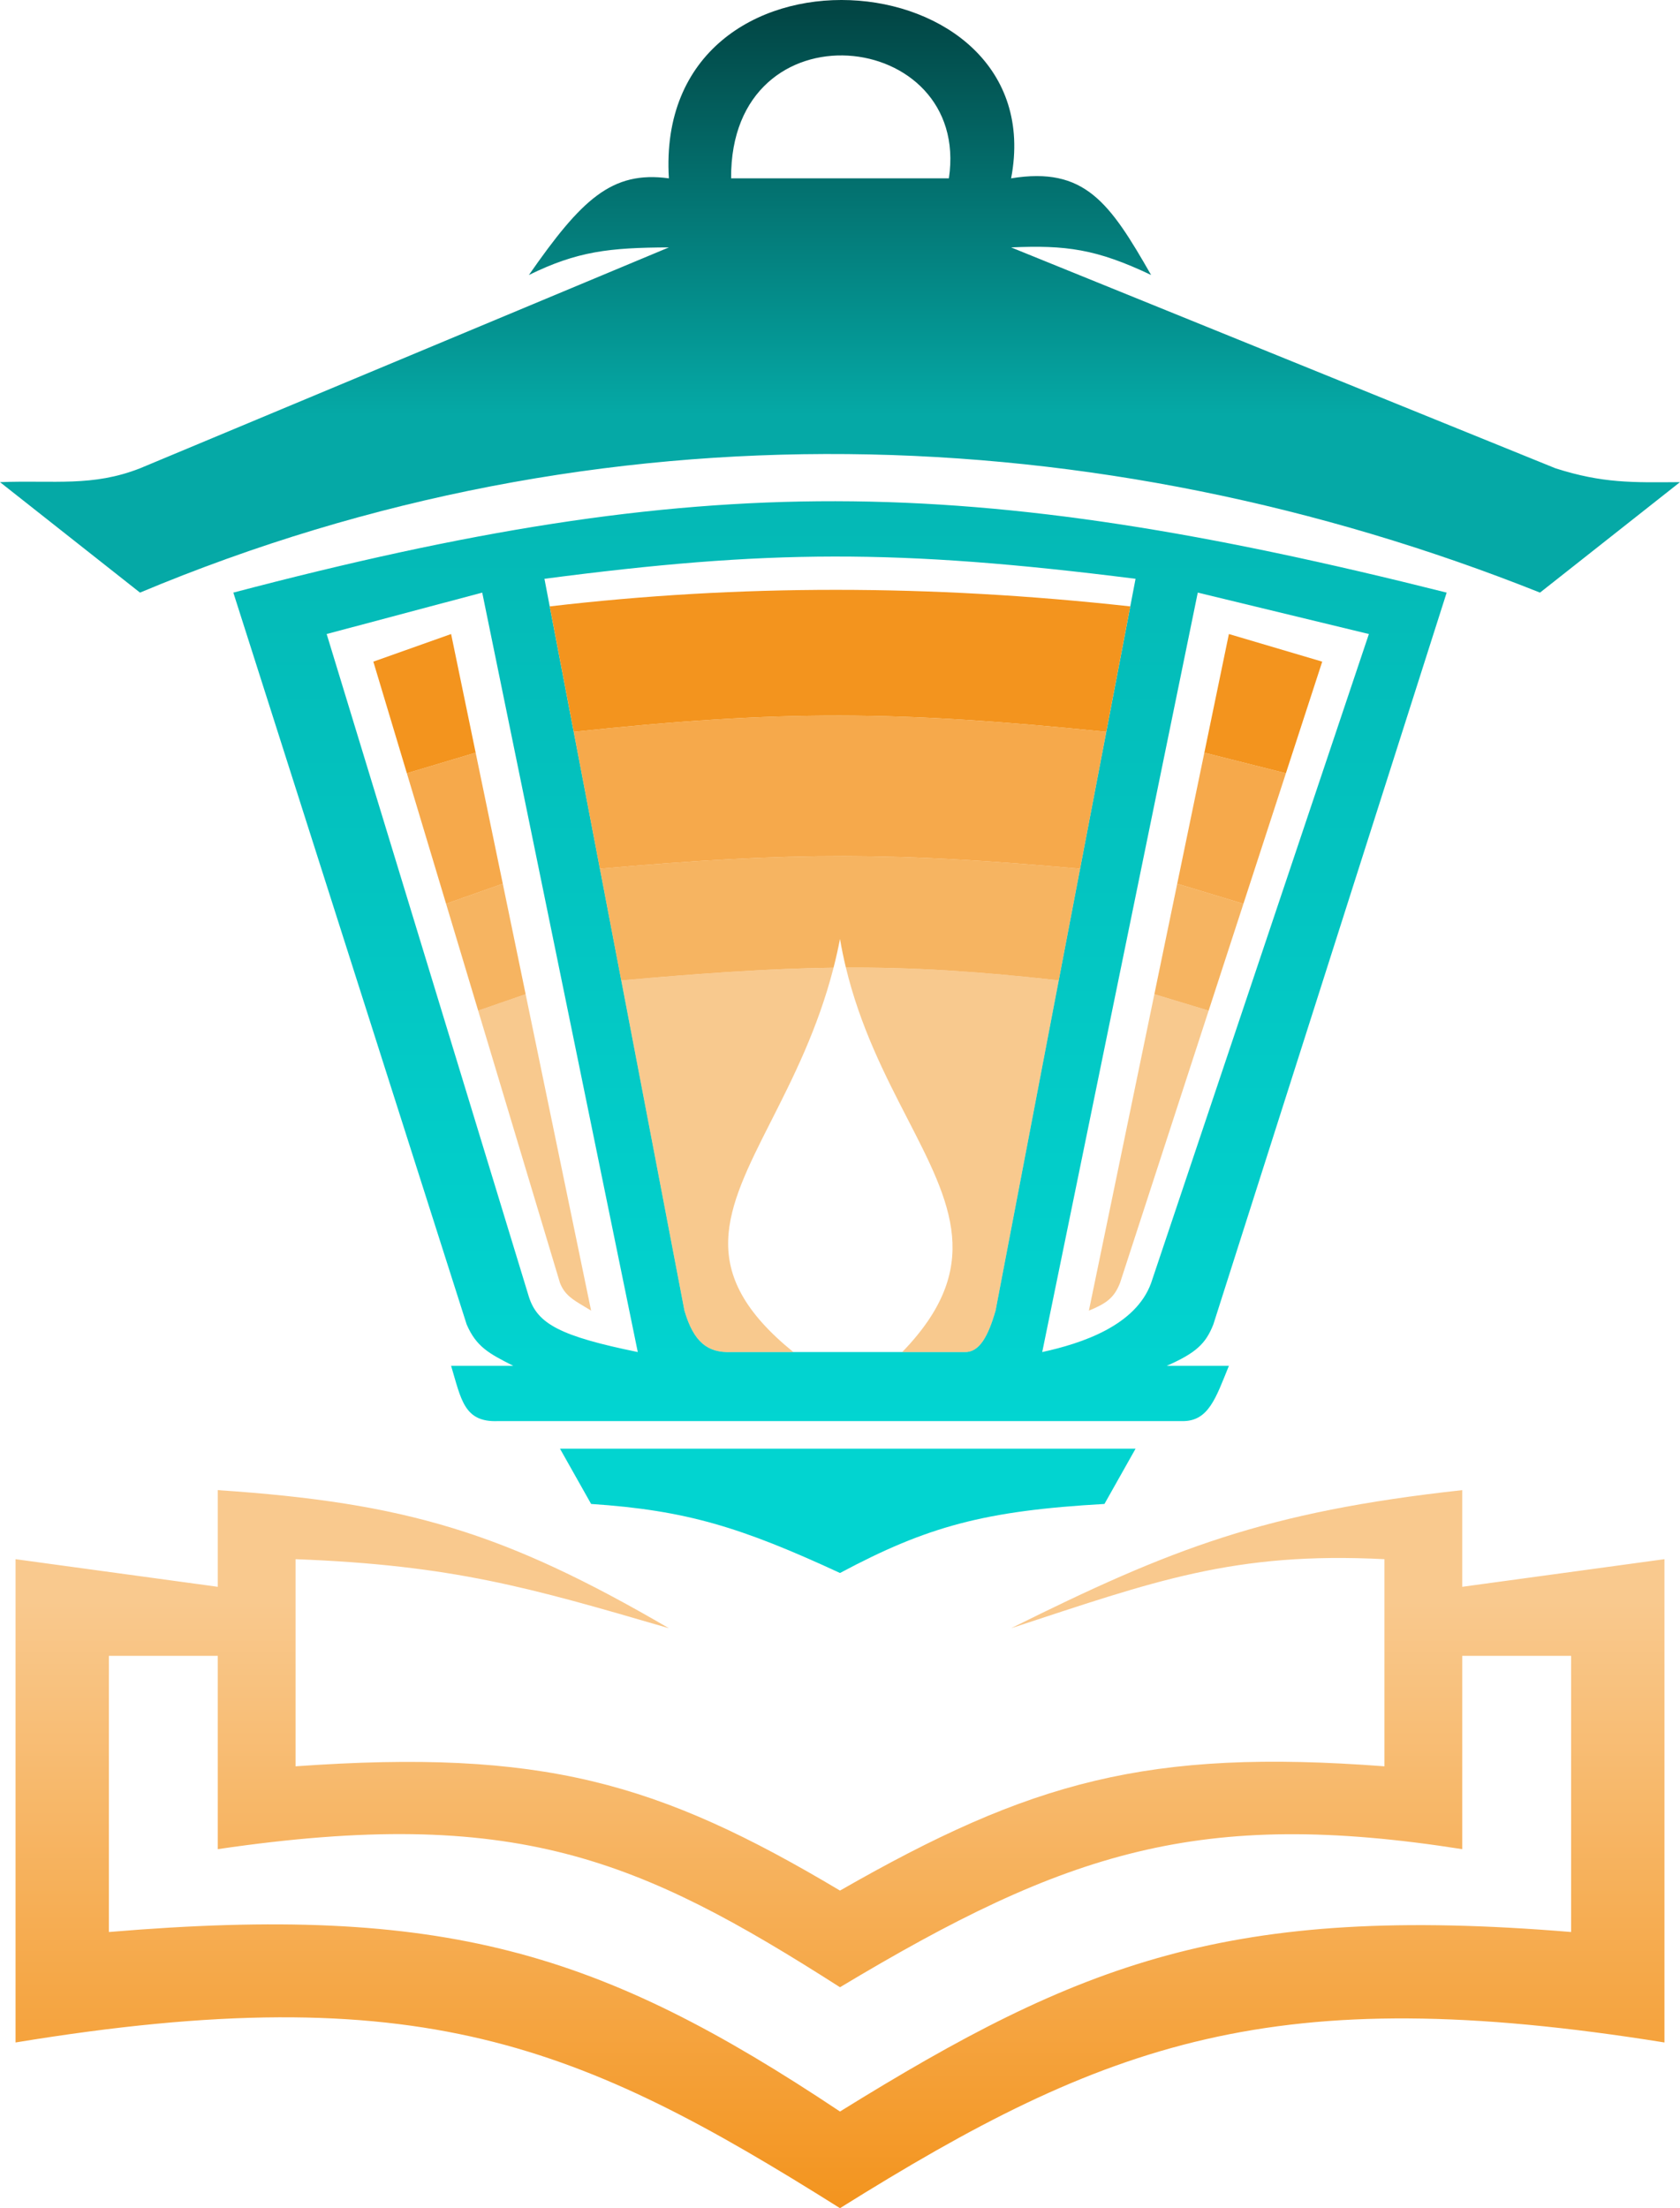 <svg width="156" height="205" viewBox="0 0 156 205" fill="none" xmlns="http://www.w3.org/2000/svg">
<path fill-rule="evenodd" clip-rule="evenodd" d="M20.222 138.34C37.708 139.505 46.891 142.289 62.111 151.159L61.844 151.082C49.197 147.394 42.023 145.302 27.444 144.75V163.979C50.343 162.349 61.118 165.45 78 175.516C95.711 165.374 106.59 162.317 128.556 163.979V144.75C114.561 144.033 107.165 146.805 93.889 151.159C108.726 143.786 117.488 140.342 135.778 138.34V147.314L154.556 144.75V189.617C118.321 183.797 102.808 189.497 78 205C53.885 189.841 39.042 183.435 1.444 189.617V144.75L20.222 147.314V138.34ZM135.778 171.67C111.428 167.844 99.025 171.879 78 184.489C59.318 172.555 47.867 167.608 20.222 171.67V153.723H10.111V179.362C41.259 176.744 55.727 181.174 78 196.027C100.318 182.196 114.144 176.734 145.889 179.362V153.723H135.778V171.67Z" fill="url(#paint0_linear_24_3248)"/>
<path fill-rule="evenodd" clip-rule="evenodd" d="M13 55.016C55.831 37.054 102.044 38.686 143 55.016L156 44.76C151.574 44.792 148.841 44.879 144.444 43.478L93.889 22.968C98.963 22.743 101.809 23.11 106.889 25.531C103.038 18.79 100.714 15.445 93.889 16.558C97.846 -4.12 60.664 -6.876 62.111 16.558C56.798 15.829 53.992 18.526 49.111 25.531C53.609 23.328 56.564 22.99 62.111 22.968L13 43.478C8.576 45.212 5.038 44.568 0 44.76L13 55.016ZM67.889 16.558C67.778 0.143 90.202 2.591 88.111 16.558H67.889Z" fill="url(#paint1_linear_24_3248)"/>
<path fill-rule="evenodd" clip-rule="evenodd" d="M47.667 126.803H41.889C42.825 129.92 43.09 132.052 46.222 131.931H109.778C112.227 131.969 112.9 129.771 114.111 126.803H108.333C111.044 125.608 111.959 124.757 112.667 122.957L134.333 55.016C89.791 43.815 65.111 43.592 21.667 55.016L43.333 122.957C44.231 125.049 45.448 125.67 47.559 126.748L47.667 126.803ZM44.778 55.016L30.333 58.861L49.111 120.393C49.912 122.919 52.053 124.052 59.222 125.521L44.778 55.016ZM50.556 53.734C71.232 51.031 83.221 50.927 105.444 53.734L104.954 56.297L102.726 67.942L100.293 80.654L98.311 91.016L92.444 121.675C91.759 124.045 90.943 125.579 89.556 125.521H83.778H73.667H67.889C65.715 125.607 64.415 124.609 63.556 121.675L57.689 91.016L55.706 80.654L53.274 67.942L51.046 56.297L50.556 53.734ZM127.111 58.861L111.222 55.016L96.778 125.521C100.483 124.714 105.458 123.059 106.889 119.111L127.111 58.861Z" fill="url(#paint2_linear_24_3248)"/>
<path d="M52 134.494L54.889 139.622C63.712 140.212 68.787 141.772 78 146.032C86.102 141.706 91.434 140.25 102.556 139.622L105.444 134.494H52Z" fill="#02D4D0"/>
<path d="M102.726 67.942C83.415 65.977 72.585 65.882 53.274 67.942L55.706 80.654C73.693 79.044 83.428 79.126 100.293 80.654L102.726 67.942Z" fill="#F3941E" fill-opacity="0.8"/>
<path fill-rule="evenodd" clip-rule="evenodd" d="M104.954 56.297L102.726 67.942C83.415 65.977 72.585 65.882 53.274 67.942L51.046 56.297C68.597 54.241 86.395 54.25 104.954 56.297Z" fill="#F3941E"/>
<path d="M63.556 121.675C64.415 124.609 65.715 125.607 67.889 125.521H73.667C64.503 118.084 67.388 112.392 71.604 104.073C73.623 100.09 75.947 95.504 77.401 89.837C71.475 89.912 65.397 90.342 57.689 91.016L63.556 121.675Z" fill="#F3941E" fill-opacity="0.5"/>
<path d="M89.556 125.521C90.943 125.579 91.759 124.045 92.444 121.675L98.311 91.016C90.698 90.153 84.652 89.797 78.547 89.827C79.881 95.353 82.204 99.861 84.265 103.86C88.334 111.756 91.381 117.669 83.778 125.521H89.556Z" fill="#F3941E" fill-opacity="0.5"/>
<path d="M111.832 69.876L109.601 80.654L109.313 82.043L115.461 83.904L115.649 83.325L119.405 71.787L111.832 69.876Z" fill="#F3941E" fill-opacity="0.8"/>
<path d="M109.313 82.043L107.456 91.016L107.191 92.298L112.232 93.823L115.461 83.904L109.313 82.043Z" fill="#F3941E" fill-opacity="0.7"/>
<path fill-rule="evenodd" clip-rule="evenodd" d="M122.778 61.425L114.111 58.861L112.232 67.942L111.832 69.876L119.405 71.787L119.822 70.505L122.778 61.425Z" fill="#F3941E"/>
<path d="M101.111 121.675C102.73 121.006 103.449 120.503 104 119.111L112.232 93.823L107.191 92.298L101.111 121.675Z" fill="#F3941E" fill-opacity="0.5"/>
<path d="M41.889 58.861L34.667 61.425L37.395 70.505L37.78 71.787L44.168 69.876L43.768 67.942L41.889 58.861Z" fill="#F3941E"/>
<path d="M46.399 80.654L44.168 69.876L37.78 71.787L41.247 83.325L41.421 83.904L46.687 82.043L46.399 80.654Z" fill="#F3941E" fill-opacity="0.8"/>
<path d="M48.544 91.016L46.687 82.043L41.421 83.904L44.401 93.823L48.809 92.298L48.544 91.016Z" fill="#F3941E" fill-opacity="0.7"/>
<path d="M100.293 80.654C83.428 79.126 73.693 79.044 55.706 80.654L57.689 91.016C65.397 90.342 71.475 89.912 77.401 89.837C77.622 88.974 77.823 88.085 78 87.17C78.155 88.082 78.339 88.967 78.547 89.827C84.652 89.797 90.698 90.153 98.311 91.016L100.293 80.654Z" fill="#F3941E" fill-opacity="0.7"/>
<path fill-rule="evenodd" clip-rule="evenodd" d="M54.227 121.275C54.254 121.29 54.28 121.306 54.306 121.322Z" fill="#F3941E"/>
<path d="M44.778 95.075L52 119.111C52.433 120.207 53.185 120.655 54.227 121.275L54.306 121.322C54.492 121.432 54.686 121.549 54.889 121.675L48.809 92.298L44.401 93.823L44.778 95.075Z" fill="#F3941E" fill-opacity="0.5"/>
<defs>
<linearGradient id="paint0_linear_24_3248" x1="78" y1="0" x2="78" y2="205" gradientUnits="userSpaceOnUse">
<stop offset="0.725" stop-color="#F9C98E"/>
<stop offset="1" stop-color="#F3941E"/>
</linearGradient>
<linearGradient id="paint1_linear_24_3248" x1="78" y1="0" x2="78" y2="205" gradientUnits="userSpaceOnUse">
<stop stop-color="#024342"/>
<stop offset="0.188" stop-color="#05A9A6"/>
</linearGradient>
<linearGradient id="paint2_linear_24_3248" x1="78" y1="0" x2="78" y2="205" gradientUnits="userSpaceOnUse">
<stop stop-color="#05A9A6"/>
<stop offset="1" stop-color="#00EDE9"/>
</linearGradient>
</defs>
</svg>
